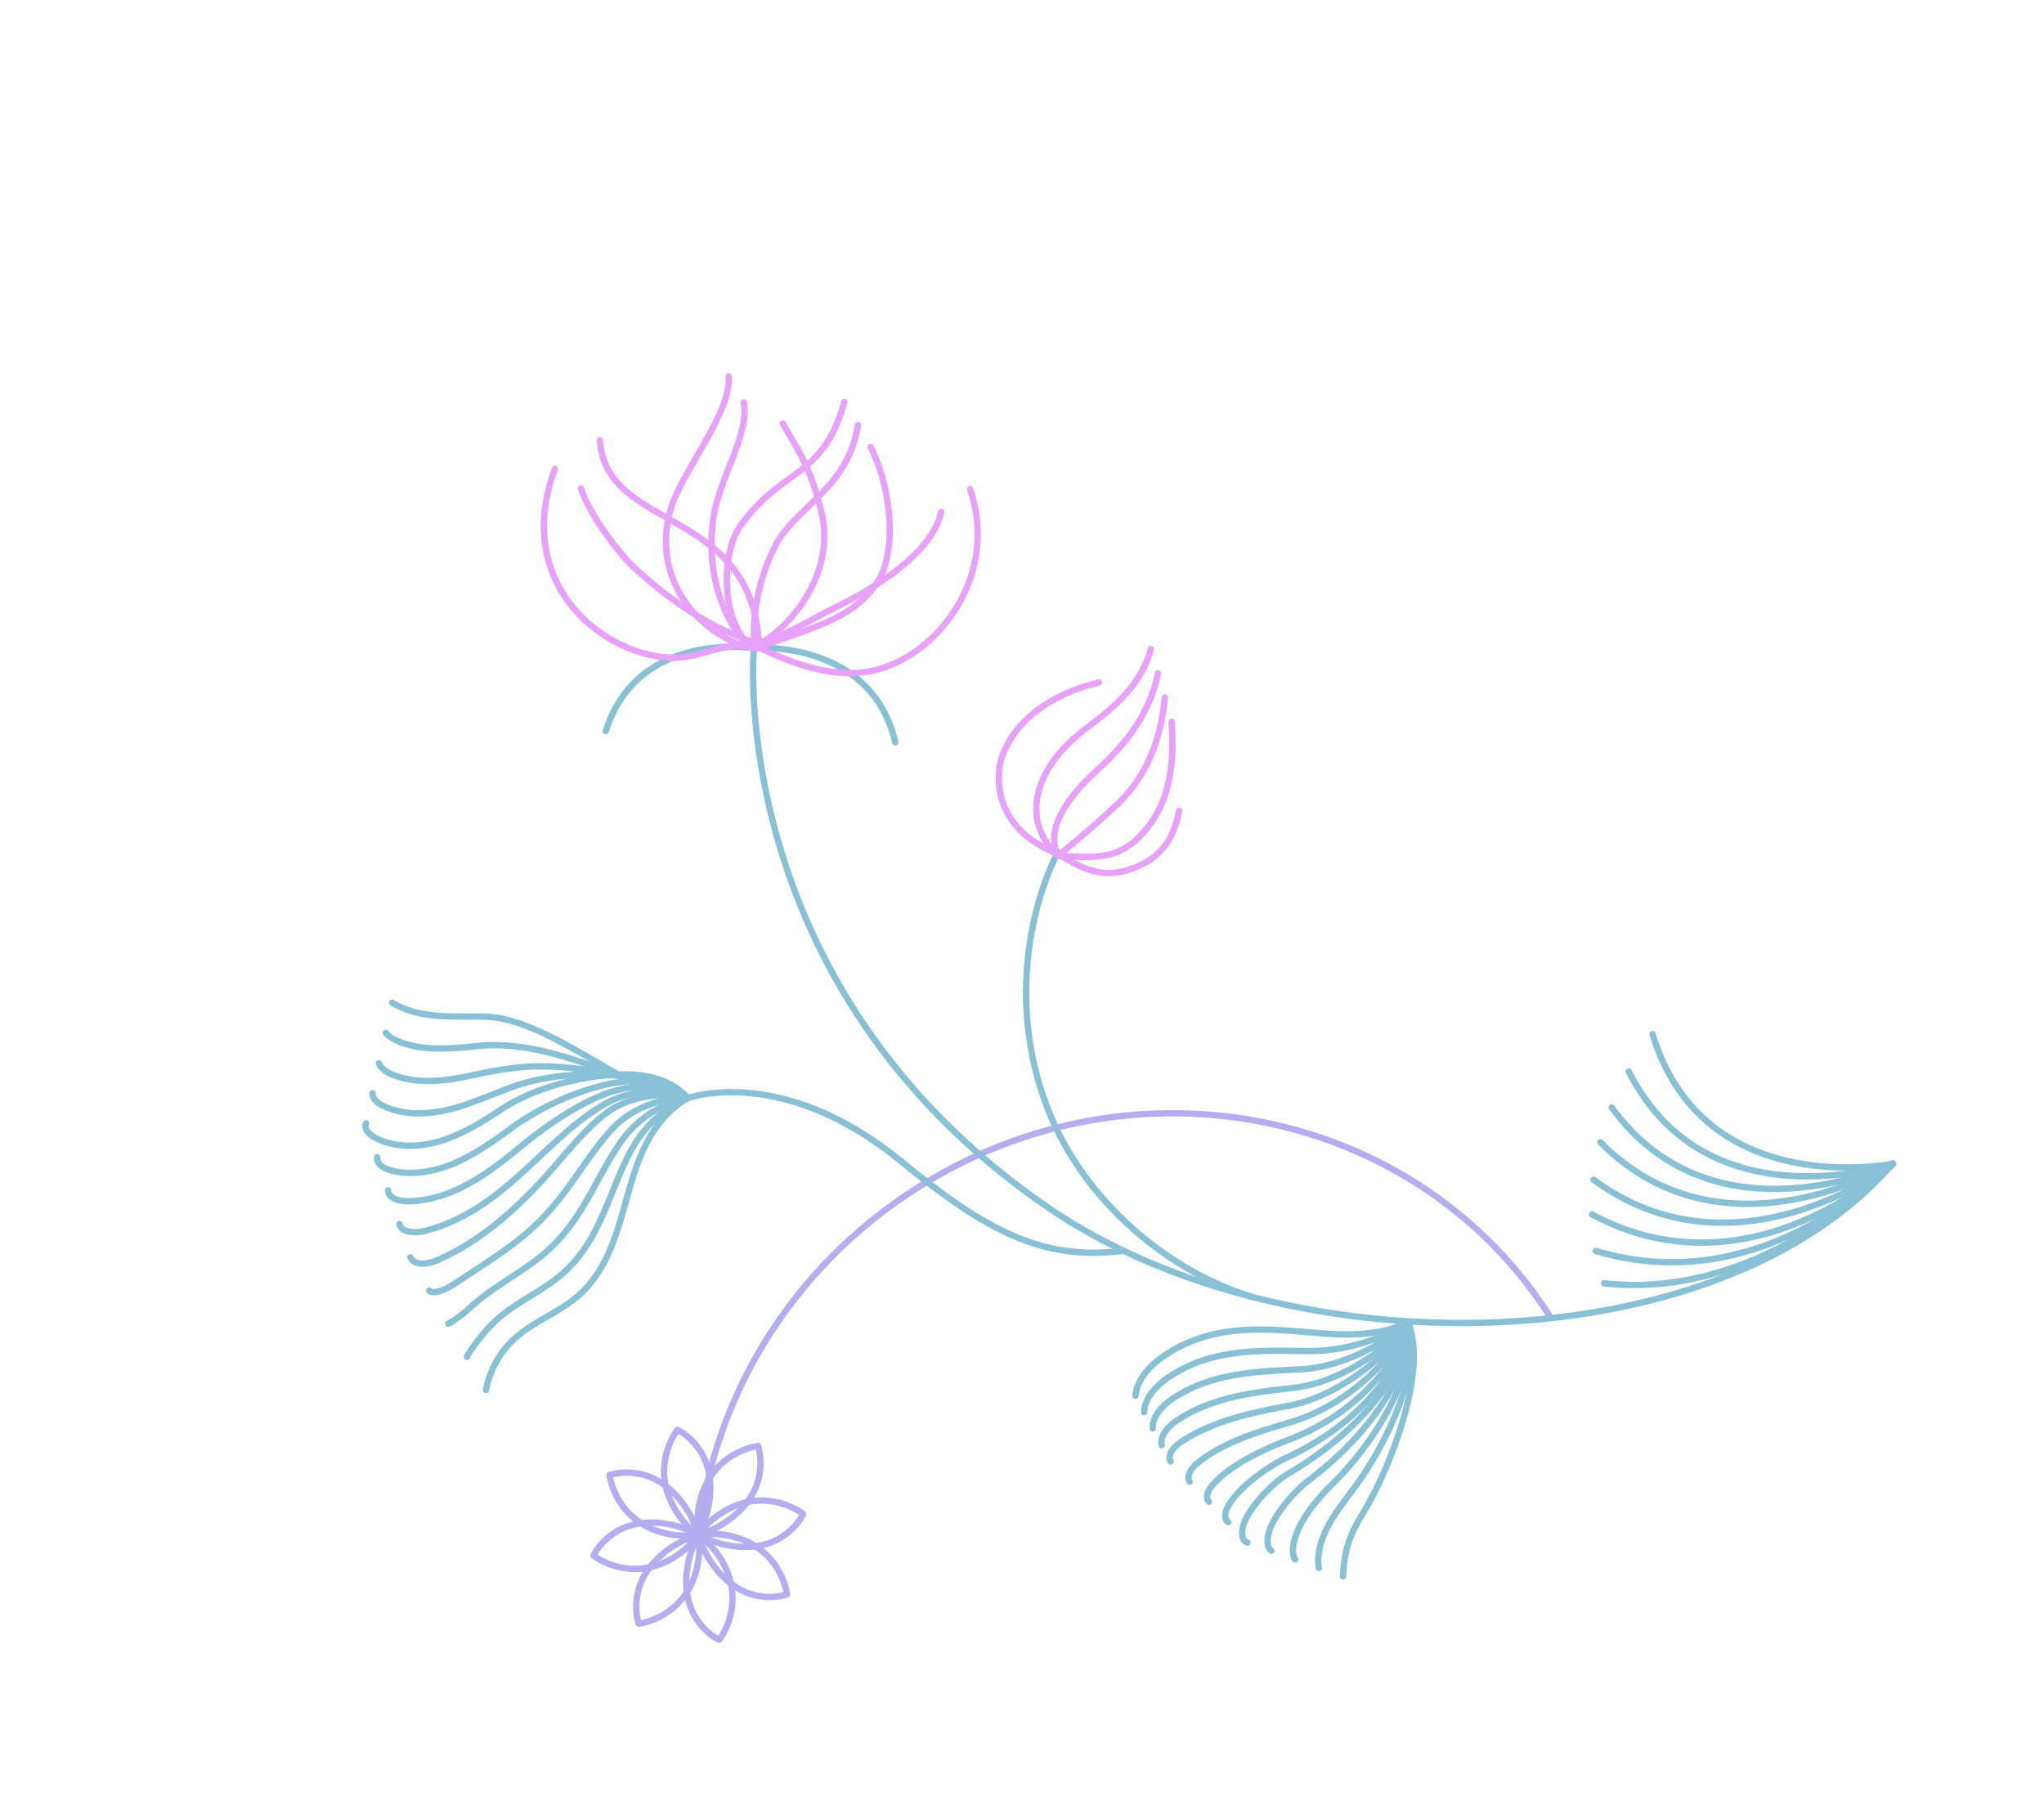 <svg width="404" height="355" viewBox="0 0 404 355" fill="none" xmlns="http://www.w3.org/2000/svg">
<path d="M306.543 260.533C280.272 219.069 224.144 207.577 181.16 234.906C156.057 250.881 140.985 276.563 138.057 303.411" stroke="#B4AEF0" stroke-width="1.25" stroke-linecap="round" stroke-linejoin="round"/>
<path d="M149.814 285.839C149.814 285.839 152.308 292.596 146.241 298.599C143.635 301.196 140.678 302.618 138.057 303.411C137.67 300.874 137.751 297.78 139.102 294.442C142.229 286.697 149.848 285.84 149.848 285.84L149.814 285.839Z" stroke="#B4AEF0" stroke-width="1.25" stroke-linecap="round" stroke-linejoin="round"/>
<path d="M133.928 282.655C133.928 282.655 140.478 285.66 140.405 294.199C140.397 297.874 139.295 300.986 137.989 303.408C135.888 301.877 133.788 299.631 132.384 296.33C129.154 288.618 133.894 282.653 133.894 282.653L133.928 282.655Z" stroke="#B4AEF0" stroke-width="1.25" stroke-linecap="round" stroke-linejoin="round"/>
<path d="M120.48 291.603C120.48 291.603 127.228 289.104 133.221 295.179C135.814 297.789 137.234 300.751 138.025 303.375C135.491 303.763 132.402 303.682 129.069 302.33C121.337 299.2 120.482 291.569 120.482 291.569L120.48 291.603Z" stroke="#B4AEF0" stroke-width="1.25" stroke-linecap="round" stroke-linejoin="round"/>
<path d="M117.3 307.479C117.3 307.479 120.302 300.92 128.828 300.991C132.498 300.998 135.605 302.101 138.023 303.409C136.494 305.514 134.251 307.617 130.955 309.024C123.254 312.259 117.299 307.513 117.299 307.513L117.3 307.479Z" stroke="#B4AEF0" stroke-width="1.25" stroke-linecap="round" stroke-linejoin="round"/>
<path d="M126.265 320.981C126.265 320.981 123.771 314.224 129.838 308.221C132.445 305.624 135.402 304.201 138.023 303.409C138.41 305.946 138.329 309.04 136.978 312.378C133.851 320.123 126.232 320.98 126.232 320.98L126.265 320.981Z" stroke="#B4AEF0" stroke-width="1.25" stroke-linecap="round" stroke-linejoin="round"/>
<path d="M142.118 324.164C142.118 324.164 135.568 321.159 135.641 312.619C135.649 308.944 136.75 305.832 138.057 303.411C140.158 304.942 142.258 307.187 143.662 310.488C146.892 318.2 142.152 324.165 142.152 324.165L142.118 324.164Z" stroke="#B4AEF0" stroke-width="1.25" stroke-linecap="round" stroke-linejoin="round"/>
<path d="M155.567 315.182C155.567 315.182 148.82 317.681 142.826 311.605C140.234 308.996 138.814 306.034 138.023 303.409C140.556 303.021 143.645 303.102 146.978 304.454C154.711 307.585 155.565 315.216 155.565 315.216L155.567 315.182Z" stroke="#B4AEF0" stroke-width="1.25" stroke-linecap="round" stroke-linejoin="round"/>
<path d="M158.747 299.305C158.747 299.305 155.745 305.865 147.219 305.793C143.549 305.786 140.442 304.683 138.025 303.375C139.553 301.271 141.796 299.167 145.092 297.761C152.793 294.525 158.749 299.271 158.749 299.271L158.747 299.305Z" stroke="#B4AEF0" stroke-width="1.25" stroke-linecap="round" stroke-linejoin="round"/>
<path d="M149.001 128.105C149.001 128.105 142.913 194.713 207.213 238.746C254.569 271.147 339.88 269.65 374.096 230.029" stroke="#88C0D6" stroke-width="1.25" stroke-linecap="round" stroke-linejoin="round"/>
<path d="M149.001 128.105C149.001 128.105 126.038 124.458 119.736 144.532" stroke="#88C0D6" stroke-width="1.25" stroke-linecap="round" stroke-linejoin="round"/>
<path d="M149.001 128.105C149.001 128.105 172.174 126.243 176.958 146.748" stroke="#88C0D6" stroke-width="1.25" stroke-linecap="round" stroke-linejoin="round"/>
<path d="M149.73 127.021C154.492 126.22 158.66 123.278 165.218 120.029C176.501 114.439 184.508 107.983 186.041 101.187" stroke="#E7A1FA" stroke-width="1.25" stroke-linecap="round" stroke-linejoin="round"/>
<path d="M149.346 127.694C156.969 131.439 165.541 134.524 173.552 132.334C185.897 128.966 197.493 113.384 191.725 96.669" stroke="#E7A1FA" stroke-width="1.25" stroke-linecap="round" stroke-linejoin="round"/>
<path d="M148.696 127.932C142.398 123.297 142.543 109.422 146.166 104.215C154.496 92.24 162.543 94.954 166.907 79.452" stroke="#E7A1FA" stroke-width="1.25" stroke-linecap="round" stroke-linejoin="round"/>
<path d="M149.005 127.982C148.945 123.396 148.988 116.636 153 108.363C157.011 100.091 167.569 96.86 169.588 84.029" stroke="#E7A1FA" stroke-width="1.25" stroke-linecap="round" stroke-linejoin="round"/>
<path d="M149.566 128.118C161.964 123.602 169.235 122.023 173.794 114.452C176.685 109.615 176.907 98.229 172.09 88.358" stroke="#E7A1FA" stroke-width="1.25" stroke-linecap="round" stroke-linejoin="round"/>
<path d="M149.996 127.456C148.769 100.05 119.73 105.181 118.57 87.033" stroke="#E7A1FA" stroke-width="1.25" stroke-linecap="round" stroke-linejoin="round"/>
<path d="M149.456 128.264C143.318 126.36 139.077 130.031 133.346 130.029C119.83 130.049 101.097 115.884 109.677 92.703" stroke="#E7A1FA" stroke-width="1.25" stroke-linecap="round" stroke-linejoin="round"/>
<path d="M114.83 96.529C116.295 101.332 122.268 109.555 126.043 112.864C133.128 119.075 139.352 123.645 150.259 127.495" stroke="#E7A1FA" stroke-width="1.25" stroke-linecap="round" stroke-linejoin="round"/>
<path d="M147.835 128.021C136.486 124.363 128.571 112.986 132.772 100.014C135.071 92.91 144.648 81.348 144.019 74.4" stroke="#E7A1FA" stroke-width="1.25" stroke-linecap="round" stroke-linejoin="round"/>
<path d="M146.997 79.557C148.259 85.718 142.038 94.66 140.959 102.653C139.358 114.671 143.859 123.798 148.202 128.035" stroke="#E7A1FA" stroke-width="1.25" stroke-linecap="round" stroke-linejoin="round"/>
<path d="M154.717 83.721C157.264 88.34 160.202 91.842 162.472 101.732C164.741 111.621 158.56 122.655 148.972 128.122" stroke="#E7A1FA" stroke-width="1.25" stroke-linecap="round" stroke-linejoin="round"/>
<path d="M135.748 217.149C121.474 226.079 126.148 245.298 114.592 255.873C110.764 259.371 105.608 261.091 101.79 264.542C98.833 267.188 96.788 270.87 96.073 274.774" stroke="#88C0D6" stroke-width="1.25" stroke-linecap="round" stroke-linejoin="round"/>
<path d="M135.748 217.149C130.306 219.441 126.554 223.65 124.061 228.681C121.568 233.713 120.054 238.784 117.495 243.577C115.973 246.421 114.116 249.111 111.587 251.416C107.845 254.86 103.036 256.886 99.105 260.087C97.724 261.211 96.477 262.492 95.389 263.835C94.093 265.424 92.804 267.09 92.308 268.23" stroke="#88C0D6" stroke-width="1.25" stroke-linecap="round" stroke-linejoin="round"/>
<path d="M135.748 217.149C130.515 218.157 125.717 221.372 122.654 225.796C119.591 230.22 117.486 234.975 114.656 239.456C112.951 242.132 111.006 244.677 108.564 246.929C104.908 250.32 100.434 252.698 96.42 255.633C95.014 256.652 93.662 257.758 92.449 258.898C90.965 260.245 89.165 261.465 88.602 261.651" stroke="#88C0D6" stroke-width="1.25" stroke-linecap="round" stroke-linejoin="round"/>
<path d="M135.748 217.149C130.772 216.885 124.881 219.094 121.247 222.911C117.613 226.727 114.964 231.178 111.806 235.381C109.947 237.873 107.885 240.29 105.529 242.488C101.961 245.827 97.833 248.511 93.752 251.207C92.311 252.168 90.881 253.083 89.498 254.009C87.807 255.083 85.532 255.917 84.837 255.107" stroke="#88C0D6" stroke-width="1.25" stroke-linecap="round" stroke-linejoin="round"/>
<path d="M135.748 217.149C131.028 215.612 124.015 216.834 119.84 220.025C115.665 223.217 112.395 227.369 108.984 231.289C102.696 238.443 95.426 245.162 86.558 249.073C84.678 249.904 81.91 250.322 81.102 248.545" stroke="#88C0D6" stroke-width="1.25" stroke-linecap="round" stroke-linejoin="round"/>
<path d="M135.706 217.015C131.061 214.756 124.214 215.597 119.666 218.179C115.118 220.762 111.434 224.171 107.623 227.698C106.508 228.739 105.394 229.779 104.309 230.802C101.035 233.841 97.614 236.77 93.821 239.09C90.752 240.968 87.423 242.486 84.035 243.323C83.303 243.492 82.46 243.61 81.679 243.569C80.426 243.538 79.182 243.064 78.95 241.971" stroke="#88C0D6" stroke-width="1.25" stroke-linecap="round" stroke-linejoin="round"/>
<path d="M135.664 216.881C131.064 213.916 124.459 214.371 119.445 216.322C114.785 218.136 110.379 220.951 106.226 224.05C104.994 224.963 103.809 225.887 102.63 226.887C99.203 229.741 95.6 232.503 91.63 234.533C88.419 236.179 84.87 237.273 81.442 237.458C80.668 237.493 79.887 237.452 79.082 237.307C77.874 237.09 76.703 236.411 76.699 235.298" stroke="#88C0D6" stroke-width="1.25" stroke-linecap="round" stroke-linejoin="round"/>
<path d="M135.639 216.776C131.115 213.088 124.692 213.191 119.259 214.522C114.378 215.715 109.378 217.818 104.883 220.487C103.551 221.302 102.248 222.099 101.034 223.041C97.407 225.699 93.657 228.351 89.539 230.073C86.168 231.458 82.436 232.187 78.966 231.719C78.179 231.603 77.403 231.44 76.631 231.155C75.515 230.761 74.325 229.856 74.565 228.753" stroke="#88C0D6" stroke-width="1.25" stroke-linecap="round" stroke-linejoin="round"/>
<path d="M135.597 216.643C131.148 212.231 124.897 212.03 119.067 212.648C112.423 213.365 105 215.475 99.413 219.091C95.604 221.581 91.719 224.077 87.359 225.469C82.998 226.862 78.072 227.006 74.063 224.875C72.992 224.295 71.858 223.156 72.343 222.062" stroke="#88C0D6" stroke-width="1.25" stroke-linecap="round" stroke-linejoin="round"/>
<path d="M135.639 216.777C131.441 213.686 125.463 212.76 119.584 212.451C113.291 212.116 106.275 212.941 100.698 215.078C97.82 216.161 94.965 217.349 91.975 218.381C90.896 218.763 89.781 219.086 88.63 219.352C84.33 220.388 79.585 220.502 75.653 218.563C74.588 218.058 73.514 217.082 73.627 216.096" stroke="#88C0D6" stroke-width="1.25" stroke-linecap="round" stroke-linejoin="round"/>
<path d="M135.664 216.881C131.745 215.094 126.029 213.49 120.1 212.255C114.172 211.02 107.55 210.408 101.983 211.064C99.057 211.419 96.144 211.926 93.244 212.584C92.151 212.814 91.029 213.062 89.901 213.234C85.633 213.932 81.144 214.009 77.214 212.268C76.167 211.793 75.123 210.997 74.9 210.177" stroke="#88C0D6" stroke-width="1.25" stroke-linecap="round" stroke-linejoin="round"/>
<path d="M135.706 217.015C132.067 216.531 126.59 214.342 120.646 212.041C115.064 209.876 108.837 207.827 103.297 207.032C100.288 206.601 97.38 206.467 94.541 206.769C93.453 206.877 92.336 207.002 91.23 207.081C87.023 207.423 82.714 207.469 78.862 205.92C77.85 205.503 76.837 204.887 76.242 204.175" stroke="#88C0D6" stroke-width="1.25" stroke-linecap="round" stroke-linejoin="round"/>
<path d="M135.748 217.149C127.717 219.112 109.195 201.192 95.81 200.972C89.414 200.859 83.008 201.51 77.498 198.226" stroke="#88C0D6" stroke-width="1.25" stroke-linecap="round" stroke-linejoin="round"/>
<path d="M135.748 217.149C135.748 217.149 154.313 210.096 178.073 229.553C195.044 243.441 206.151 249.239 221.863 247.279" stroke="#88C0D6" stroke-width="1.25" stroke-linecap="round" stroke-linejoin="round"/>
<path d="M278.281 261.384C272.832 264.12 266.134 264.033 259.944 263.476C249.254 262.523 239.649 261.783 230.486 267.748C227.614 269.624 224.815 272.333 224.423 275.92" stroke="#88C0D6" stroke-width="1.25" stroke-linecap="round" stroke-linejoin="round"/>
<path d="M278.281 261.384C273.924 264.409 266.099 267.163 258.608 267.082C248.782 266.956 239.722 266.521 231.224 272.078C228.73 273.724 226.242 276.162 226.136 279.176" stroke="#88C0D6" stroke-width="1.25" stroke-linecap="round" stroke-linejoin="round"/>
<path d="M278.281 261.384C274.969 264.686 266.115 270.182 257.302 270.671C248.489 271.16 239.795 271.258 231.975 276.362C229.838 277.748 227.681 279.945 227.86 282.385" stroke="#88C0D6" stroke-width="1.25" stroke-linecap="round" stroke-linejoin="round"/>
<path d="M278.281 261.384C276.06 264.974 266.107 273.096 255.985 274.306C247.898 275.268 239.857 276.043 232.731 280.72C231 281.859 229.155 283.785 229.609 285.699" stroke="#88C0D6" stroke-width="1.25" stroke-linecap="round" stroke-linejoin="round"/>
<path d="M278.281 261.384C277.105 265.252 266.05 275.8 254.678 277.895C247.434 279.258 239.93 280.78 233.481 285.004C232.109 285.883 230.611 287.597 231.362 288.89" stroke="#88C0D6" stroke-width="1.25" stroke-linecap="round" stroke-linejoin="round"/>
<path d="M278.281 261.384C277.614 265.498 268.261 277.397 254.605 281.288C248.477 283.044 241.369 285.28 236.509 289.368C235.457 290.251 234.406 291.85 235.167 292.899" stroke="#88C0D6" stroke-width="1.25" stroke-linecap="round" stroke-linejoin="round"/>
<path d="M278.281 261.384C278.141 265.774 270.451 278.767 254.531 284.68C249.482 286.573 242.809 289.779 239.508 293.751C238.748 294.654 238.144 296.139 238.955 296.879" stroke="#88C0D6" stroke-width="1.25" stroke-linecap="round" stroke-linejoin="round"/>
<path d="M278.281 261.384C278.65 266.02 272.481 279.677 254.458 288.072C250.428 289.94 244.301 294.365 242.525 298.162C242.103 299.097 241.929 300.439 242.778 300.916" stroke="#88C0D6" stroke-width="1.25" stroke-linecap="round" stroke-linejoin="round"/>
<path d="M278.281 261.384C279.159 266.267 274.067 279.863 254.384 291.465C251.338 293.249 245.869 298.945 245.524 302.544C245.422 303.483 245.666 304.728 246.554 304.942" stroke="#88C0D6" stroke-width="1.25" stroke-linecap="round" stroke-linejoin="round"/>
<path d="M278.281 261.384C279.896 267.211 274.078 281.052 258.462 292.796C257.773 293.297 257.029 294.031 256.255 294.783C253.549 297.515 250.864 301.19 250.553 304.13C250.48 305.051 250.624 306.198 251.28 306.554" stroke="#88C0D6" stroke-width="1.25" stroke-linecap="round" stroke-linejoin="round"/>
<path d="M278.281 261.384C280.603 268.173 274.321 282.816 262.557 294.157C261.91 294.791 261.288 295.53 260.608 296.305C258.073 299.251 255.955 302.618 255.588 305.792C255.498 306.684 255.571 307.715 256.002 308.289" stroke="#88C0D6" stroke-width="1.25" stroke-linecap="round" stroke-linejoin="round"/>
<path d="M278.281 261.384C281.311 269.135 274.9 284.932 266.634 295.488C266.059 296.239 265.519 297.047 264.943 297.798C262.626 300.969 261 304.035 260.606 307.425C260.498 308.288 260.518 309.232 260.688 309.965" stroke="#88C0D6" stroke-width="1.25" stroke-linecap="round" stroke-linejoin="round"/>
<path d="M278.281 261.384C282.393 270.904 274.695 290.517 269.307 299.272C266.725 303.442 265.671 306.598 265.45 311.635" stroke="#88C0D6" stroke-width="1.25" stroke-linecap="round" stroke-linejoin="round"/>
<path d="M209.057 168.517C209.057 168.517 196.987 190.287 206.386 217.294C212.83 235.829 229.431 250.739 247.24 256.303" stroke="#88C0D6" stroke-width="1.25" stroke-linecap="round" stroke-linejoin="round"/>
<path d="M209.441 168.932C196.967 164.212 197.053 154.882 197.575 151.508C198.296 146.881 203.114 138.317 217.202 134.913" stroke="#E7A1FA" stroke-width="1.25" stroke-linecap="round" stroke-linejoin="round"/>
<path d="M209.464 169.027C214.383 172.091 218.219 173.575 223.293 171.88C229.765 169.747 232.092 165.401 233.061 160.279" stroke="#E7A1FA" stroke-width="1.25" stroke-linecap="round" stroke-linejoin="round"/>
<path d="M209.21 169.223C215.941 169.404 220.405 170.167 225.099 165.518C232.223 158.472 231.949 148.761 231.585 142.688" stroke="#E7A1FA" stroke-width="1.25" stroke-linecap="round" stroke-linejoin="round"/>
<path d="M230.219 137.862C229.605 145.008 227.236 152.914 220.979 158.845C214.722 164.777 211.33 167.204 209.203 169.191" stroke="#E7A1FA" stroke-width="1.25" stroke-linecap="round" stroke-linejoin="round"/>
<path d="M228.867 133.099C227.268 141.287 222.224 147.394 216.875 152.236C209.462 158.916 206.767 165.058 209.242 169.215" stroke="#E7A1FA" stroke-width="1.25" stroke-linecap="round" stroke-linejoin="round"/>
<path d="M227.476 128.312C224.861 137.549 217.151 141.756 212.723 145.571C203.868 153.202 202.117 162.833 209.21 169.222" stroke="#E7A1FA" stroke-width="1.25" stroke-linecap="round" stroke-linejoin="round"/>
<path d="M374.143 230.041C374.143 230.041 336.667 237.663 326.64 204.424" stroke="#88C0D6" stroke-width="1.25" stroke-linecap="round" stroke-linejoin="round"/>
<path d="M374.143 230.04C374.143 230.04 338.778 246.773 318.562 218.93" stroke="#88C0D6" stroke-width="1.25" stroke-linecap="round" stroke-linejoin="round"/>
<path d="M374.143 230.041C374.143 230.041 343.259 254.034 314.961 233.208" stroke="#88C0D6" stroke-width="1.25" stroke-linecap="round" stroke-linejoin="round"/>
<path d="M374.143 230.04C374.143 230.04 348.823 257.405 315.411 247.278" stroke="#88C0D6" stroke-width="1.25" stroke-linecap="round" stroke-linejoin="round"/>
<path d="M374.143 230.041C374.143 230.041 337.405 242.512 321.927 211.811" stroke="#88C0D6" stroke-width="1.25" stroke-linecap="round" stroke-linejoin="round"/>
<path d="M374.143 230.041C374.143 230.041 340.664 250.441 316.319 225.801" stroke="#88C0D6" stroke-width="1.25" stroke-linecap="round" stroke-linejoin="round"/>
<path d="M374.143 230.041C374.143 230.041 346.21 256.971 314.669 240.081" stroke="#88C0D6" stroke-width="1.25" stroke-linecap="round" stroke-linejoin="round"/>
<path d="M374.143 230.041C374.143 230.041 349.515 257.3 317.061 253.682" stroke="#88C0D6" stroke-width="1.25" stroke-linecap="round" stroke-linejoin="round"/>
</svg>
